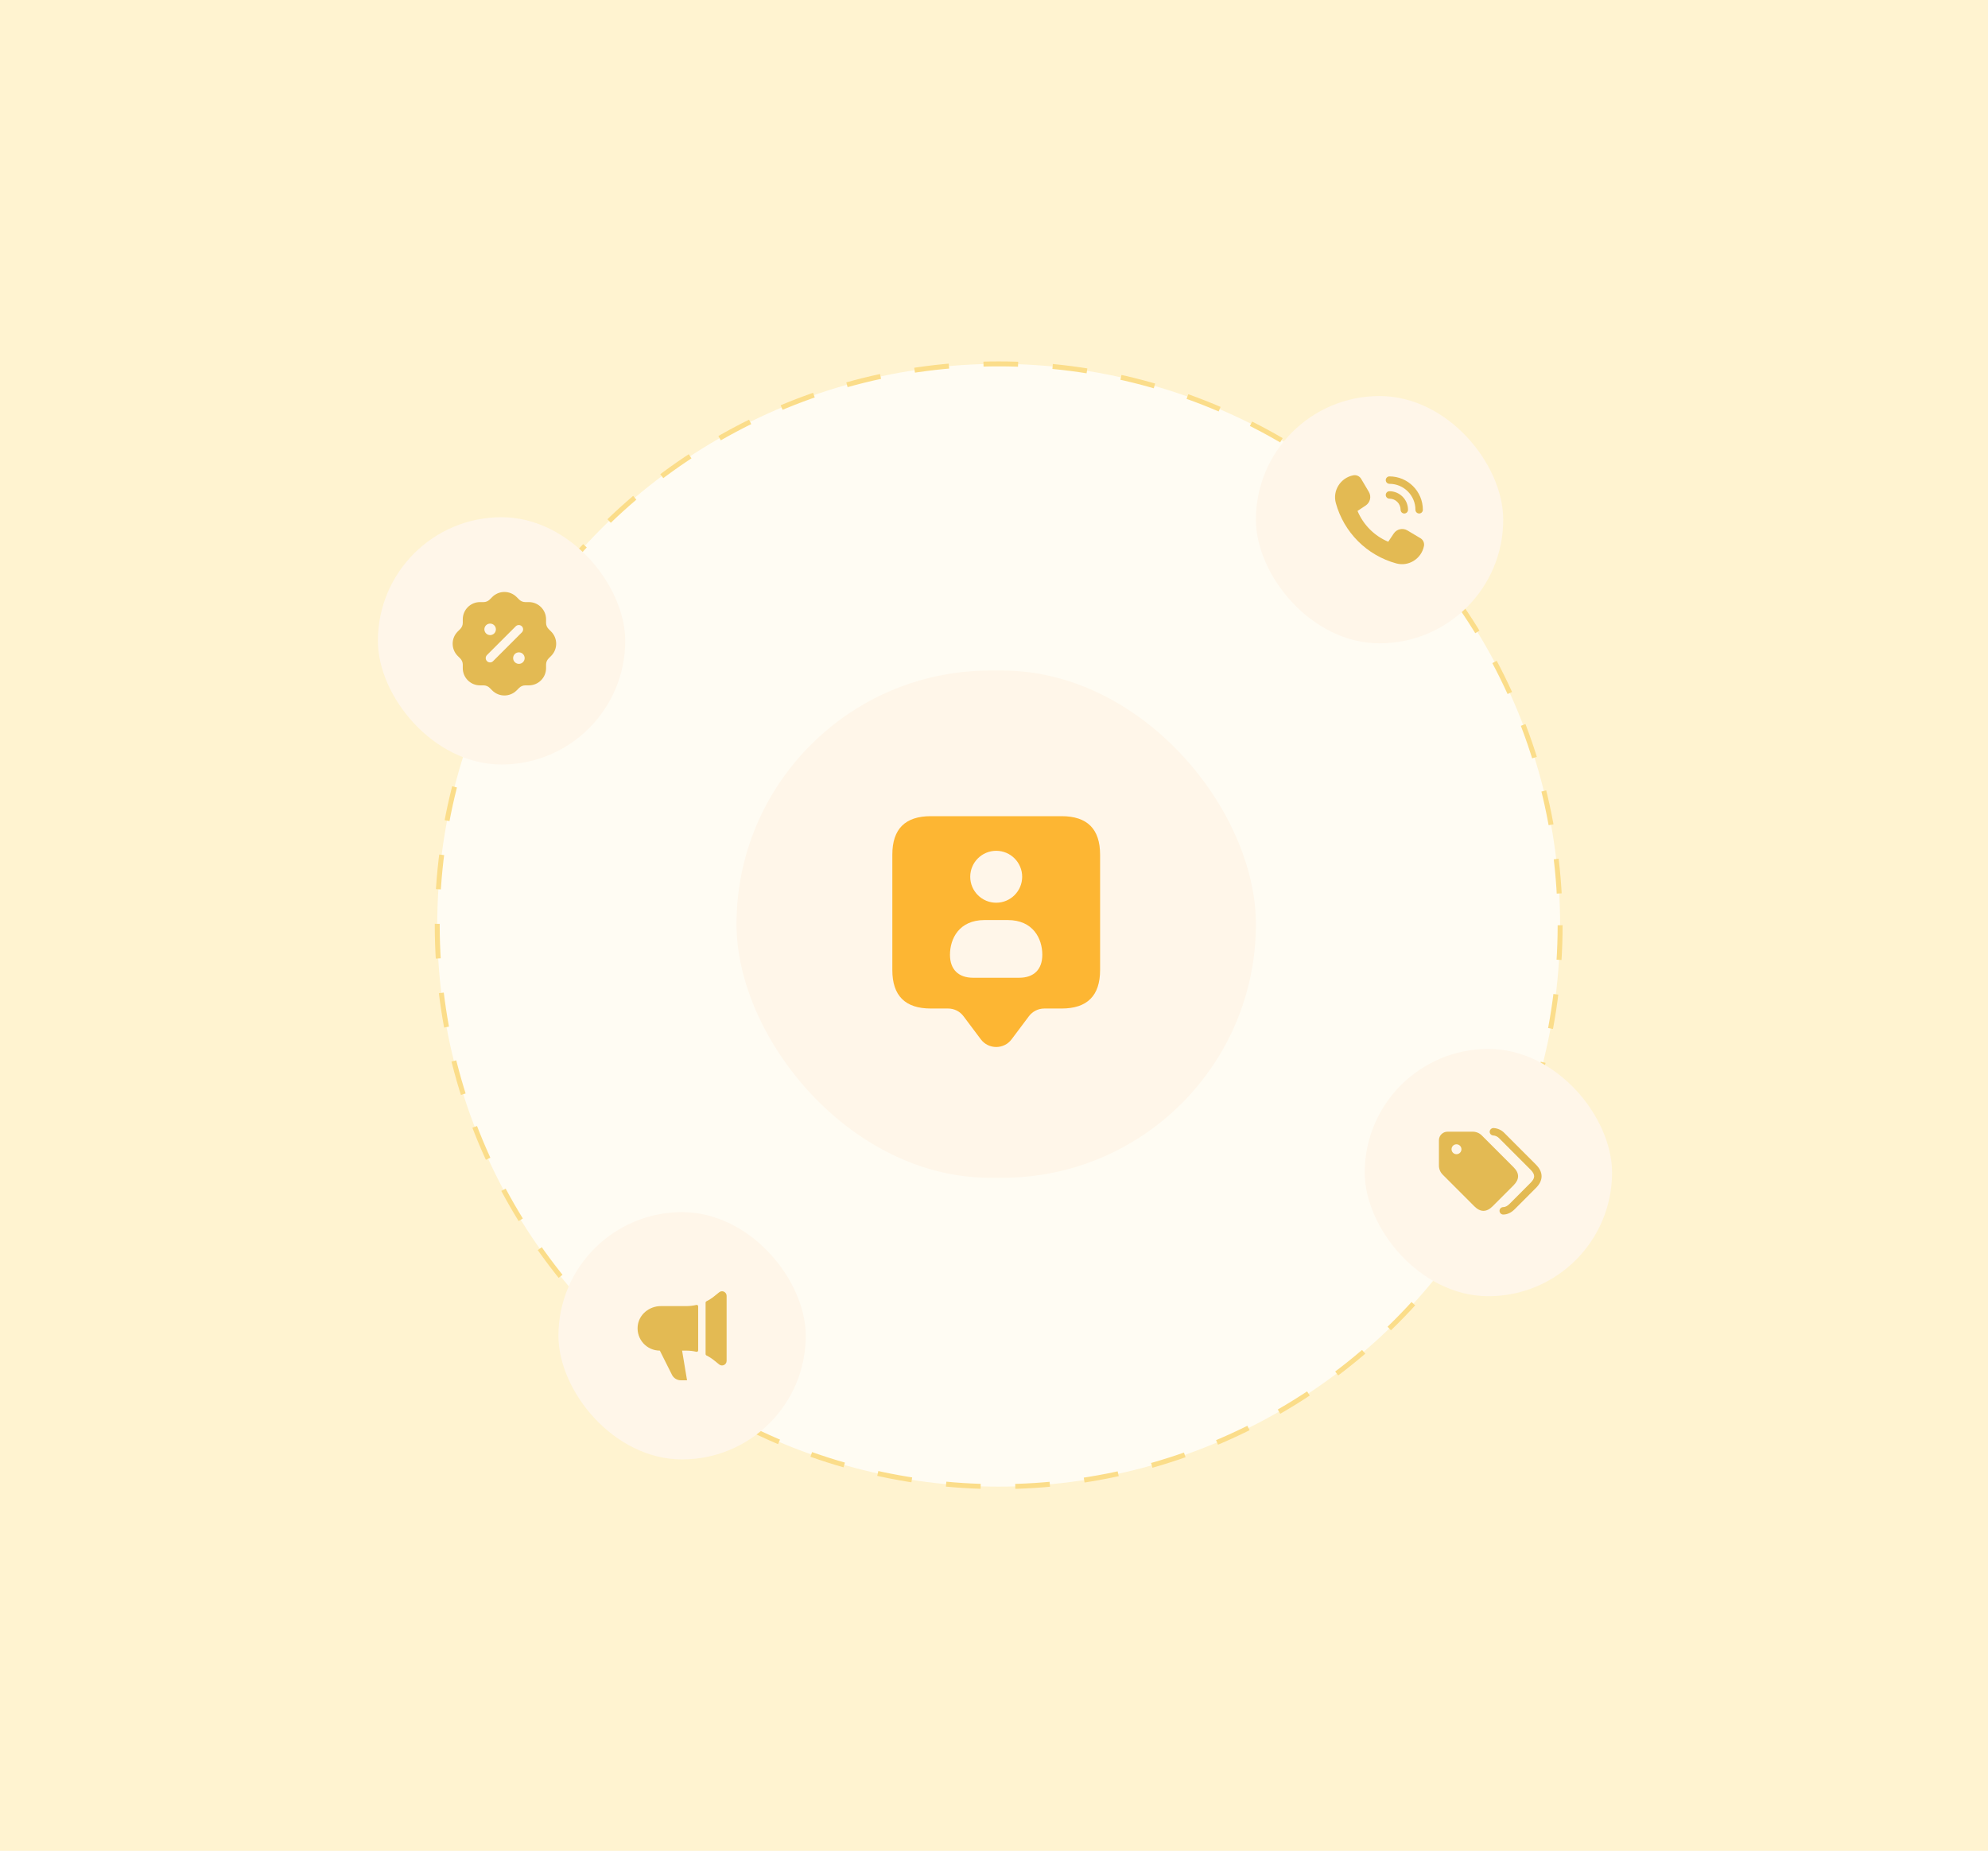 <svg width="363" height="338" viewBox="0 0 363 338" fill="none" xmlns="http://www.w3.org/2000/svg">
<rect width="363" height="338" fill="#FFF3D0"/>
<circle cx="182.355" cy="168.968" r="102.516" fill="#FFFCF3" stroke="#FBDD8A" stroke-width="0.903" stroke-dasharray="6.32 6.32"/>
<rect x="134.935" y="122.904" width="93.936" height="91.73" rx="45.865" fill="#FFF6E9"/>
<rect x="134.935" y="122.904" width="93.936" height="91.73" rx="45.865" stroke="#FFF6E9" stroke-width="0.903"/>
<path d="M193.846 149.048H169.96C165.277 149.048 162.936 151.389 162.936 156.073V177.149C162.936 181.832 165.277 184.174 169.96 184.174H173.122C174.228 184.174 175.269 184.694 175.931 185.58L179.093 189.795C180.499 191.669 183.308 191.669 184.714 189.795L187.875 185.58C188.539 184.694 189.58 184.174 190.685 184.174H193.846C198.529 184.174 200.871 181.832 200.871 177.149V156.073C200.871 151.389 198.529 149.048 193.846 149.048ZM181.902 155.371C184.516 155.371 186.644 157.497 186.644 160.113C186.644 162.729 184.516 164.855 181.902 164.855C179.289 164.855 177.16 162.729 177.16 160.113C177.16 157.497 179.289 155.371 181.902 155.371ZM186.105 178.555H177.681C175 178.555 173.461 177.025 173.461 174.359C173.461 171.433 175.118 168.017 179.784 168.017H183.999C188.666 168.017 190.322 171.433 190.322 174.359C190.322 177.025 188.786 178.555 186.105 178.555Z" fill="#FDB633"/>
<rect x="69" y="94.452" width="45.161" height="45.161" rx="22.581" fill="#FFF6E9"/>
<path fill-rule="evenodd" clip-rule="evenodd" d="M100.634 115.33L100.171 114.866C99.876 114.571 99.71 114.17 99.71 113.752V113.1C99.71 111.361 98.3 109.951 96.561 109.951H95.909C95.491 109.951 95.091 109.785 94.795 109.49L94.331 109.027C93.102 107.797 91.108 107.797 89.878 109.027L89.415 109.49C89.12 109.785 88.719 109.951 88.301 109.951H87.649C85.909 109.951 84.5 111.361 84.5 113.1V113.752C84.5 114.17 84.334 114.57 84.039 114.866L83.576 115.33C82.346 116.559 82.346 118.553 83.576 119.783L84.039 120.246C84.334 120.541 84.5 120.942 84.5 121.36V122.012C84.5 123.752 85.909 125.161 87.649 125.161H88.301C88.719 125.161 89.119 125.327 89.415 125.622L89.878 126.085C91.108 127.315 93.102 127.315 94.331 126.085L94.795 125.622C95.09 125.327 95.491 125.161 95.909 125.161H96.561C98.3 125.161 99.71 123.752 99.71 122.012V121.36C99.71 120.942 99.876 120.542 100.171 120.246L100.634 119.783C101.864 118.553 101.864 116.559 100.634 115.33ZM89.489 113.88H89.499C90.08 113.88 90.549 114.351 90.549 114.93C90.549 115.51 90.08 115.981 89.499 115.981C88.919 115.981 88.444 115.51 88.444 114.93C88.444 114.351 88.909 113.88 89.489 113.88ZM90.035 120.738C89.882 120.892 89.68 120.969 89.478 120.969C89.276 120.969 89.075 120.893 88.921 120.738C88.614 120.431 88.614 119.932 88.921 119.624L94.173 114.373C94.481 114.065 94.98 114.065 95.287 114.373C95.595 114.68 95.595 115.179 95.287 115.487L90.035 120.738ZM94.751 121.232C94.171 121.232 93.695 120.761 93.695 120.182C93.695 119.602 94.16 119.131 94.74 119.131H94.751C95.331 119.131 95.801 119.602 95.801 120.182C95.801 120.761 95.33 121.232 94.751 121.232Z" fill="#E3BA53"/>
<rect x="249.194" y="191.549" width="45.161" height="45.161" rx="22.581" fill="#FFF6E9"/>
<path d="M274.485 221.797C274.111 221.797 273.807 221.493 273.807 221.119C273.807 220.745 274.111 220.442 274.485 220.442C274.863 220.442 275.259 220.233 275.664 219.822L279.488 215.989C279.914 215.566 280.129 215.171 280.13 214.811C280.131 214.449 279.915 214.049 279.489 213.622L273.708 207.833C273.428 207.548 273.052 207.379 272.644 207.353C272.27 207.329 271.986 207.006 272.012 206.633C272.035 206.259 272.391 205.981 272.731 206.001C273.474 206.049 274.163 206.361 274.671 206.881L280.447 212.666C281.138 213.356 281.487 214.079 281.485 214.815C281.484 215.548 281.133 216.266 280.445 216.95L276.626 220.777C275.962 221.452 275.24 221.797 274.485 221.797ZM276.359 216.47L272.536 220.297C271.441 221.394 270.307 221.394 269.212 220.297L263.43 214.51C262.989 214.069 262.742 213.471 262.742 212.847V208.236C262.742 207.369 263.444 206.668 264.309 206.668H268.915C269.539 206.668 270.137 206.915 270.577 207.357L276.359 213.144C277.492 214.278 277.454 215.374 276.359 216.47ZM266.853 209.874C266.853 209.375 266.45 208.971 265.951 208.971H265.942C265.445 208.971 265.045 209.375 265.045 209.874C265.045 210.373 265.453 210.777 265.95 210.777C266.45 210.777 266.853 210.373 266.853 209.874Z" fill="#E3BA53"/>
<rect x="229.323" y="72.323" width="45.161" height="45.161" rx="22.581" fill="#FFF6E9"/>
<path d="M256.984 96.866L259.372 98.29C259.865 98.584 260.12 99.157 260.007 99.721C259.545 102.032 257.224 103.513 254.95 102.889C249.586 101.417 245.396 97.239 243.918 91.863C243.293 89.589 244.773 87.266 247.085 86.803L247.1 86.801C247.665 86.688 248.24 86.944 248.534 87.439L249.946 89.823C250.448 90.67 250.198 91.763 249.377 92.309L247.877 93.307C248.936 95.842 250.959 97.874 253.487 98.93L254.494 97.426C255.044 96.607 256.137 96.362 256.984 96.866ZM257.097 93.096C257.097 91.228 255.577 89.709 253.71 89.709C253.336 89.709 253.033 90.013 253.033 90.387C253.033 90.761 253.336 91.064 253.71 91.064C254.83 91.064 255.743 91.975 255.743 93.096C255.743 93.47 256.046 93.774 256.42 93.774C256.794 93.774 257.097 93.47 257.097 93.096ZM259.13 93.774C258.756 93.774 258.452 93.47 258.452 93.096C258.452 90.481 256.325 88.354 253.71 88.354C253.336 88.354 253.033 88.051 253.033 87.677C253.033 87.303 253.336 86.999 253.71 86.999C257.072 86.999 259.807 89.734 259.807 93.096C259.807 93.47 259.504 93.774 259.13 93.774Z" fill="#E3BA53"/>
<rect x="101.968" y="221.355" width="45.161" height="45.161" rx="22.581" fill="#FFF6E9"/>
<path d="M132.677 236.648V248.516C132.677 249.221 131.864 249.609 131.322 249.176L130.392 248.426C129.956 248.073 129.483 247.771 128.986 247.523C128.895 247.477 128.838 247.387 128.838 247.287V237.878C128.838 237.777 128.895 237.687 128.986 237.642C129.482 237.394 129.956 237.092 130.392 236.739L131.322 235.989C131.864 235.555 132.677 235.943 132.677 236.648ZM127.153 246.859C127.323 246.899 127.483 246.778 127.483 246.603V238.56C127.483 238.386 127.323 238.265 127.153 238.304C126.551 238.446 125.932 238.517 125.307 238.517H120.661C118.542 238.517 116.647 240.061 116.44 242.17C116.201 244.594 118.099 246.646 120.484 246.646L122.7 251.069C123.006 251.679 123.63 252.065 124.313 252.065H125.451L124.548 246.646H125.307C125.933 246.647 126.551 246.717 127.153 246.859Z" fill="#E3BA53"/>
</svg>
